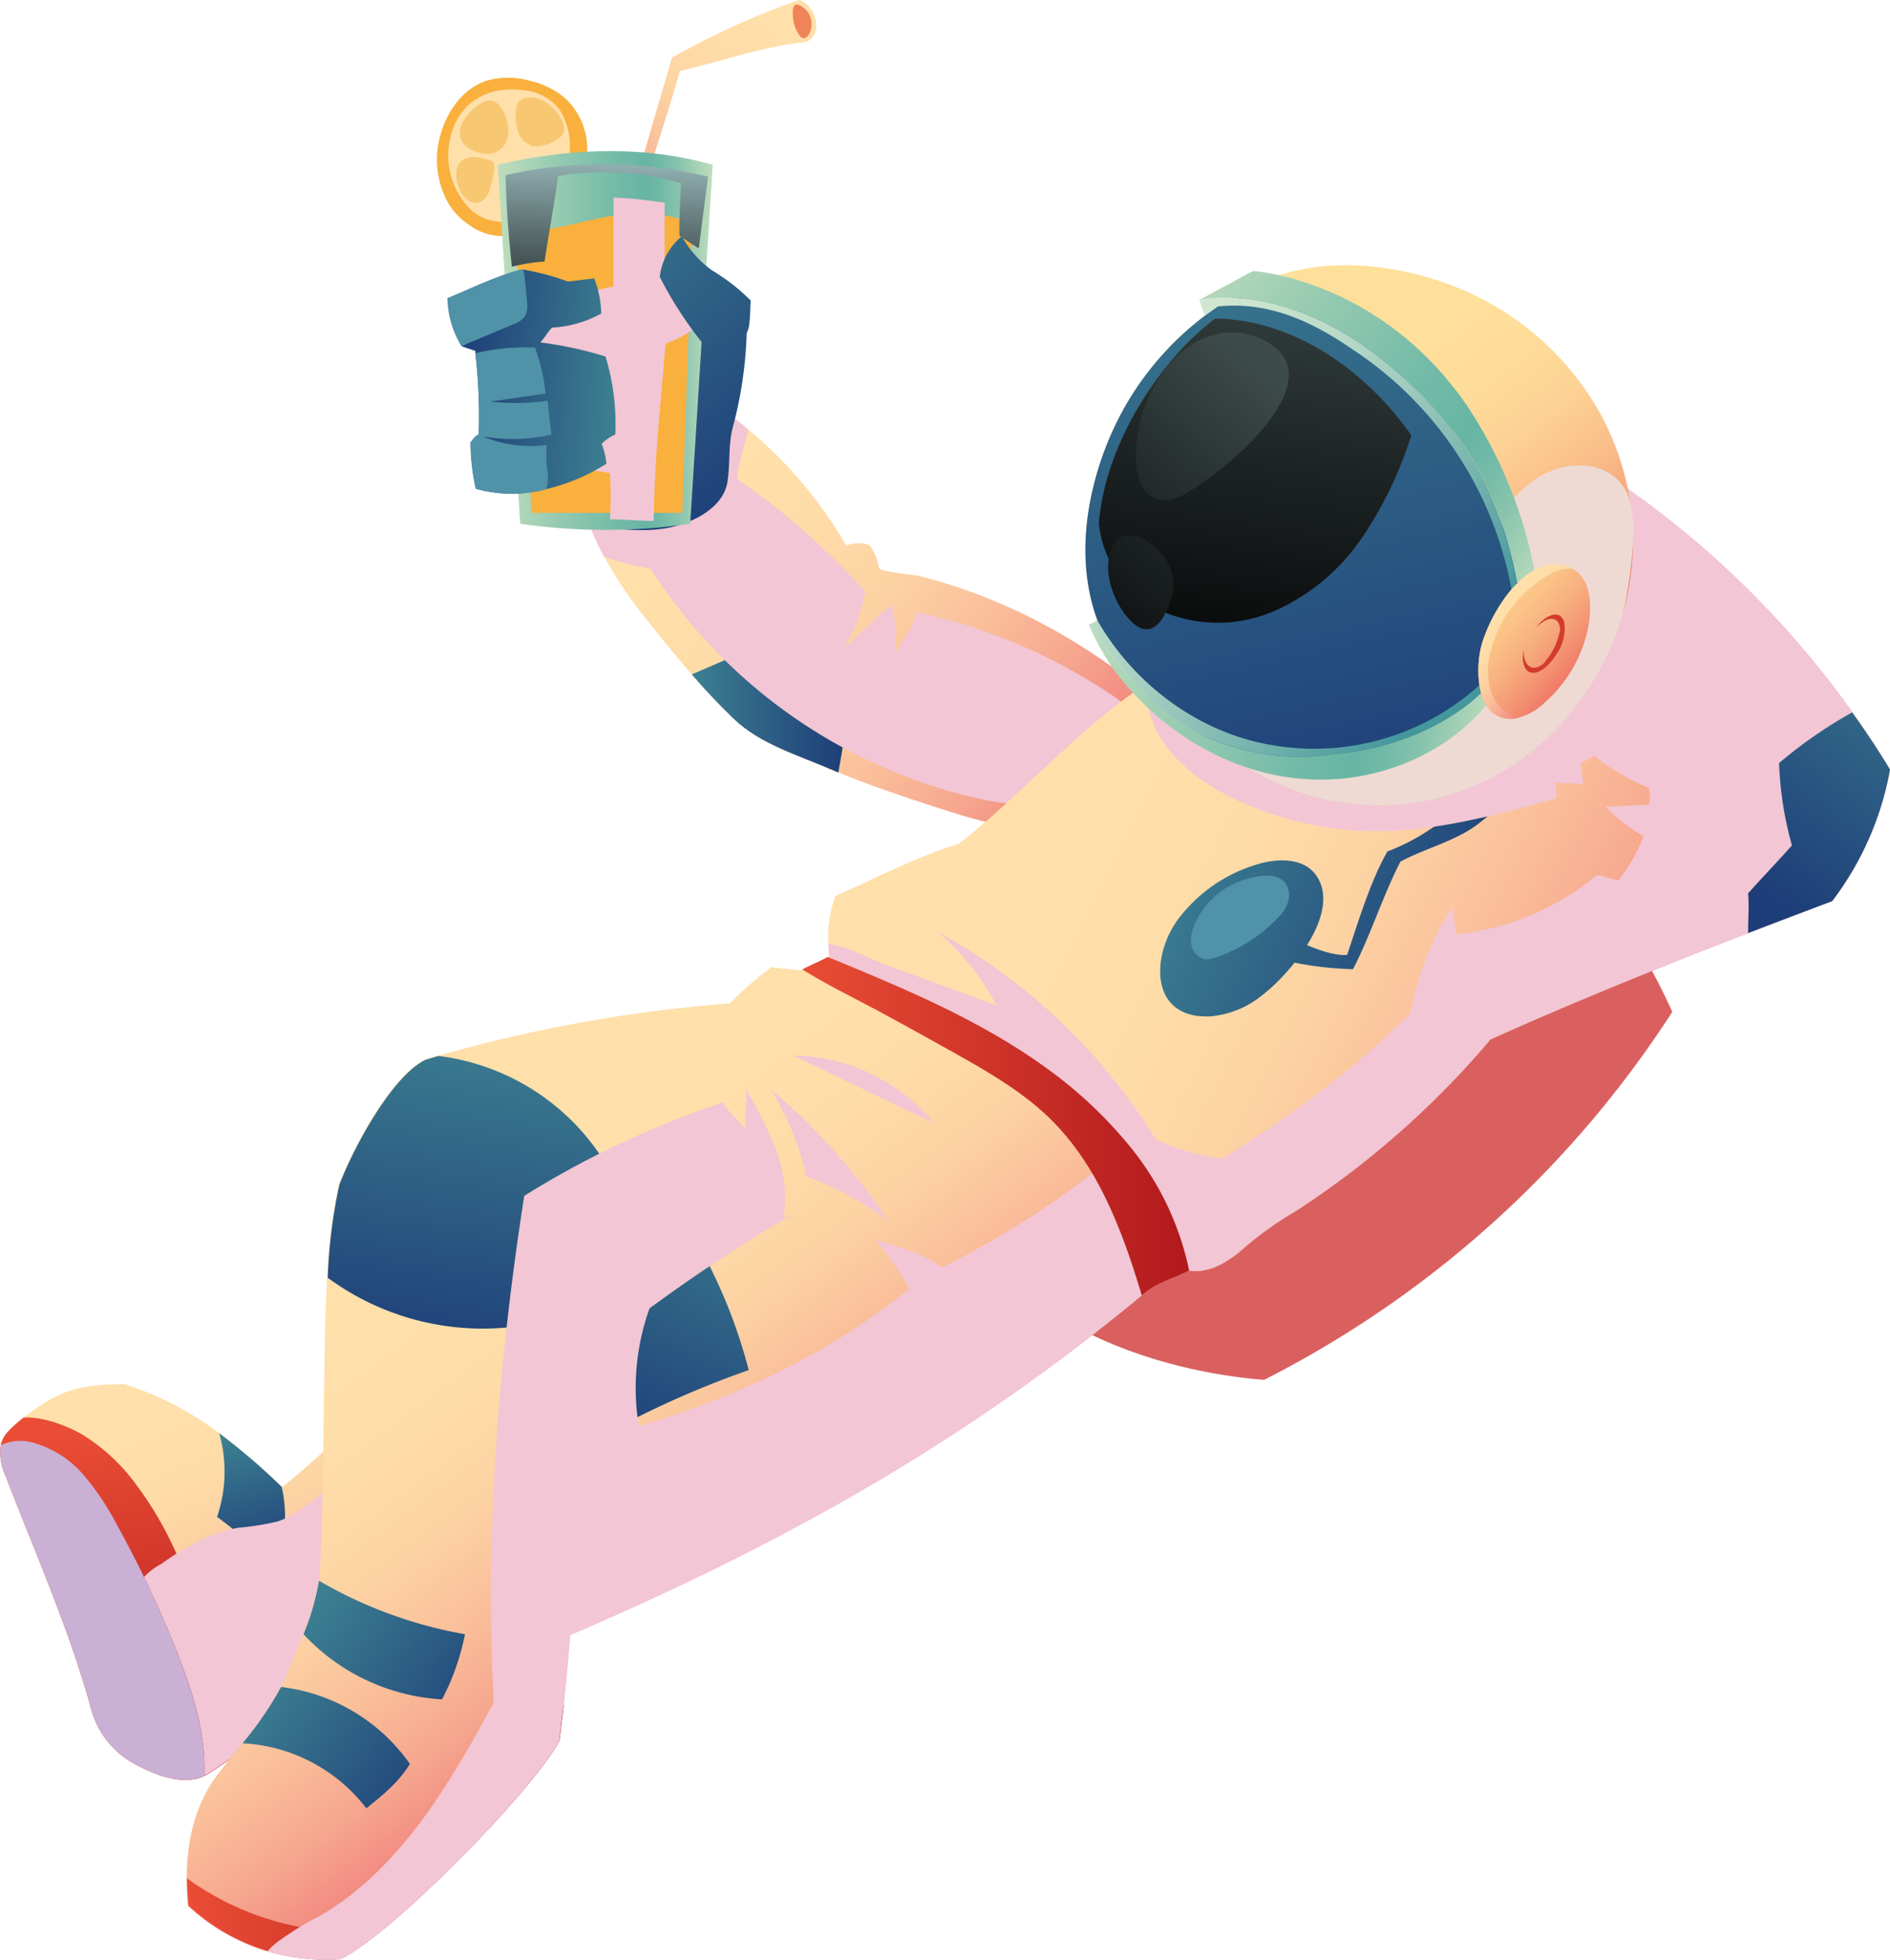 <?xml version="1.0" encoding="UTF-8"?> <svg xmlns="http://www.w3.org/2000/svg" xmlns:xlink="http://www.w3.org/1999/xlink" viewBox="0 0 268.52 278.39"> <defs> <style>.cls-1{isolation:isolate;}.cls-2{fill:#da6060;}.cls-3{fill:url(#Безымянный_градиент_8);}.cls-4{fill:url(#Безымянный_градиент_45);}.cls-5{fill:url(#Безымянный_градиент_307);}.cls-6{fill:#f2c6d4;}.cls-16,.cls-6,.cls-7{mix-blend-mode:multiply;}.cls-7{fill:#cab0d5;}.cls-8{fill:url(#Безымянный_градиент_8-2);}.cls-9{fill:url(#Безымянный_градиент_45-2);}.cls-10{fill:url(#Безымянный_градиент_8-3);}.cls-11{fill:url(#Безымянный_градиент_45-3);}.cls-12{fill:#5092a8;}.cls-13{fill:url(#Безымянный_градиент_45-4);}.cls-14{fill:url(#Безымянный_градиент_45-5);}.cls-15{fill:url(#Безымянный_градиент_13);}.cls-16{fill:#eedad3;}.cls-17{fill:url(#Безымянный_градиент_45-6);}.cls-18{fill:url(#Безымянный_градиент_52);}.cls-19{fill:url(#Безымянный_градиент_41);}.cls-20{fill:url(#Безымянный_градиент_52-2);}.cls-21{fill:url(#Безымянный_градиент_41-2);}.cls-22{fill:url(#Безымянный_градиент_12);}.cls-23{fill:url(#Безымянный_градиент_8-4);}.cls-24{fill:#d23c2e;}.cls-25,.cls-26,.cls-27,.cls-35{mix-blend-mode:screen;}.cls-25{fill:url(#Безымянный_градиент_395);}.cls-26{fill:url(#Безымянный_градиент_395-2);}.cls-27{fill:url(#Безымянный_градиент_395-3);}.cls-28{fill:#f9b03d;}.cls-29{fill:#ffe0aa;}.cls-30{fill:url(#Безымянный_градиент_8-5);}.cls-31{fill:url(#Безымянный_градиент_45-7);}.cls-32{fill:url(#Безымянный_градиент_41-3);}.cls-33{fill:url(#Безымянный_градиент_45-8);}.cls-34{fill:url(#Безымянный_градиент_45-9);}.cls-35{fill:url(#Безымянный_градиент_407);}.cls-36{fill:#f08458;}.cls-37{fill:#f7c771;}.cls-38{fill:url(#Безымянный_градиент_8-6);}.cls-39{fill:#ee7778;}.cls-40{fill:url(#Безымянный_градиент_45-10);}.cls-41{fill:url(#Безымянный_градиент_45-11);}.cls-42{fill:url(#Безымянный_градиент_307-2);}.cls-43{fill:url(#Безымянный_градиент_307-3);}.cls-44{fill:url(#Безымянный_градиент_45-12);}.cls-45{fill:url(#Безымянный_градиент_45-13);}</style> <linearGradient id="Безымянный_градиент_8" x1="38.73" y1="242.81" x2="21.99" y2="201.74" gradientUnits="userSpaceOnUse"> <stop offset="0" stop-color="#ef7878"></stop> <stop offset="0.06" stop-color="#f1857e"></stop> <stop offset="0.23" stop-color="#f6a68e"></stop> <stop offset="0.41" stop-color="#fabf9a"></stop> <stop offset="0.59" stop-color="#fdd2a3"></stop> <stop offset="0.79" stop-color="#fedca8"></stop> <stop offset="1" stop-color="#ffe0aa"></stop> </linearGradient> <linearGradient id="Безымянный_градиент_45" x1="32.66" y1="204.13" x2="38.3" y2="222.37" gradientUnits="userSpaceOnUse"> <stop offset="0" stop-color="#3d8091"></stop> <stop offset="1" stop-color="#1d3d78"></stop> </linearGradient> <linearGradient id="Безымянный_градиент_307" x1="10.81" y1="203.37" x2="22.18" y2="252.42" gradientUnits="userSpaceOnUse"> <stop offset="0" stop-color="#e94d35"></stop> <stop offset="1" stop-color="#b1191c"></stop> </linearGradient> <linearGradient id="Безымянный_градиент_8-2" x1="155.82" y1="116.85" x2="96.76" y2="72.78" xlink:href="#Безымянный_градиент_8"></linearGradient> <linearGradient id="Безымянный_градиент_45-2" x1="98.29" y1="101.67" x2="120.04" y2="101.67" xlink:href="#Безымянный_градиент_45"></linearGradient> <linearGradient id="Безымянный_градиент_8-3" x1="245.96" y1="147.57" x2="161" y2="105.61" xlink:href="#Безымянный_градиент_8"></linearGradient> <linearGradient id="Безымянный_градиент_45-3" x1="163.17" y1="127.39" x2="206.54" y2="146.43" xlink:href="#Безымянный_градиент_45"></linearGradient> <linearGradient id="Безымянный_градиент_45-4" x1="171.34" y1="108.79" x2="214.7" y2="127.82" xlink:href="#Безымянный_градиент_45"></linearGradient> <linearGradient id="Безымянный_градиент_45-5" x1="278.01" y1="89.22" x2="250.16" y2="126.77" xlink:href="#Безымянный_градиент_45"></linearGradient> <linearGradient id="Безымянный_градиент_13" x1="342.95" y1="148.6" x2="389.49" y2="138.95" gradientTransform="matrix(-0.76, -0.65, -0.65, 0.76, 568.02, 211.08)" gradientUnits="userSpaceOnUse"> <stop offset="0" stop-color="#ee7664"></stop> <stop offset="0.07" stop-color="#f0856c"></stop> <stop offset="0.24" stop-color="#f6a67d"></stop> <stop offset="0.41" stop-color="#fabf8a"></stop> <stop offset="0.6" stop-color="#fdd294"></stop> <stop offset="0.79" stop-color="#fedc99"></stop> <stop offset="1" stop-color="#ffe09b"></stop> </linearGradient> <linearGradient id="Безымянный_градиент_45-6" x1="424.02" y1="115.05" x2="346.82" y2="172.87" gradientTransform="matrix(-0.76, -0.65, -0.65, 0.76, 568.02, 211.08)" xlink:href="#Безымянный_градиент_45"></linearGradient> <linearGradient id="Безымянный_градиент_52" x1="415.02" y1="129.05" x2="350.37" y2="127.46" gradientTransform="matrix(-0.76, -0.65, -0.65, 0.76, 568.02, 211.08)" gradientUnits="userSpaceOnUse"> <stop offset="0" stop-color="#d3e8d2"></stop> <stop offset="0.13" stop-color="#cde5d0"></stop> <stop offset="0.31" stop-color="#bcdbc9"></stop> <stop offset="0.52" stop-color="#a1cbbf"></stop> <stop offset="0.74" stop-color="#7ab6b0"></stop> <stop offset="0.98" stop-color="#499a9e"></stop> <stop offset="1" stop-color="#44979c"></stop> </linearGradient> <linearGradient id="Безымянный_градиент_41" x1="416.88" y1="129.34" x2="348.66" y2="123.26" gradientTransform="matrix(-0.76, -0.65, -0.65, 0.76, 568.02, 211.08)" gradientUnits="userSpaceOnUse"> <stop offset="0" stop-color="#bfddbd"></stop> <stop offset="0.28" stop-color="#96cab1"></stop> <stop offset="0.54" stop-color="#74bba8"></stop> <stop offset="0.69" stop-color="#67b5a4"></stop> <stop offset="0.75" stop-color="#70b9a6"></stop> <stop offset="0.84" stop-color="#87c3ad"></stop> <stop offset="0.95" stop-color="#add5b8"></stop> <stop offset="1" stop-color="#bfddbd"></stop> </linearGradient> <linearGradient id="Безымянный_градиент_52-2" x1="414.14" y1="164.86" x2="349.49" y2="163.27" xlink:href="#Безымянный_градиент_52"></linearGradient> <linearGradient id="Безымянный_градиент_41-2" x1="389.39" y1="184.87" x2="337.96" y2="153.54" xlink:href="#Безымянный_градиент_41"></linearGradient> <linearGradient id="Безымянный_градиент_12" x1="333.37" y1="137.82" x2="356.11" y2="137.69" gradientTransform="matrix(-0.76, -0.65, -0.65, 0.76, 568.02, 211.08)" gradientUnits="userSpaceOnUse"> <stop offset="0" stop-color="#eb5758"></stop> <stop offset="0.08" stop-color="#ee6960"></stop> <stop offset="0.27" stop-color="#f38f71"></stop> <stop offset="0.46" stop-color="#f7ad7e"></stop> <stop offset="0.65" stop-color="#fbc387"></stop> <stop offset="0.83" stop-color="#fcd08d"></stop> <stop offset="1" stop-color="#fdd48f"></stop> </linearGradient> <linearGradient id="Безымянный_градиент_8-4" x1="338.09" y1="137.8" x2="350.69" y2="137.8" gradientTransform="matrix(-0.76, -0.65, -0.65, 0.76, 568.02, 211.08)" xlink:href="#Безымянный_градиент_8"></linearGradient> <linearGradient id="Безымянный_градиент_395" x1="410.66" y1="112.45" x2="371.2" y2="172.63" gradientTransform="matrix(-0.76, -0.65, -0.65, 0.76, 568.02, 211.08)" gradientUnits="userSpaceOnUse"> <stop offset="0" stop-color="#3d4b4a"></stop> <stop offset="0.51" stop-color="#1d2323"></stop> <stop offset="1" stop-color="#010101"></stop> </linearGradient> <linearGradient id="Безымянный_градиент_395-2" x1="400.42" y1="131.73" x2="400.25" y2="187.43" xlink:href="#Безымянный_градиент_395"></linearGradient> <linearGradient id="Безымянный_градиент_395-3" x1="391.73" y1="131.7" x2="391.55" y2="187.4" xlink:href="#Безымянный_градиент_395"></linearGradient> <linearGradient id="Безымянный_градиент_8-5" x1="83.86" y1="36.18" x2="109.06" y2="1.8" xlink:href="#Безымянный_градиент_8"></linearGradient> <linearGradient id="Безымянный_градиент_45-7" x1="71.6" y1="32.47" x2="105.45" y2="73.19" xlink:href="#Безымянный_градиент_45"></linearGradient> <linearGradient id="Безымянный_градиент_41-3" x1="70.72" y1="48.35" x2="101.26" y2="48.35" gradientTransform="matrix(1, 0, 0, 1, 0, 0)" xlink:href="#Безымянный_градиент_41"></linearGradient> <linearGradient id="Безымянный_градиент_45-8" x1="82.94" y1="23.04" x2="116.79" y2="63.76" xlink:href="#Безымянный_градиент_45"></linearGradient> <linearGradient id="Безымянный_градиент_45-9" x1="87.49" y1="55.2" x2="64.75" y2="53.62" xlink:href="#Безымянный_градиент_45"></linearGradient> <linearGradient id="Безымянный_градиент_407" x1="86.37" y1="17.96" x2="85.58" y2="51.54" gradientUnits="userSpaceOnUse"> <stop offset="0" stop-color="#afd4d5"></stop> <stop offset="0.4" stop-color="#64797a"></stop> <stop offset="0.81" stop-color="#1d2323"></stop> <stop offset="1" stop-color="#010101"></stop> </linearGradient> <linearGradient id="Безымянный_градиент_8-6" x1="106.93" y1="234.45" x2="65.95" y2="179.98" xlink:href="#Безымянный_градиент_8"></linearGradient> <linearGradient id="Безымянный_градиент_45-10" x1="106.74" y1="168.02" x2="89.29" y2="207.15" xlink:href="#Безымянный_градиент_45"></linearGradient> <linearGradient id="Безымянный_градиент_45-11" x1="70.39" y1="145.47" x2="63.25" y2="194.26" xlink:href="#Безымянный_градиент_45"></linearGradient> <linearGradient id="Безымянный_градиент_307-2" x1="26.57" y1="260.3" x2="80.09" y2="260.3" xlink:href="#Безымянный_градиент_307"></linearGradient> <linearGradient id="Безымянный_градиент_307-3" x1="114" y1="159.99" x2="168.94" y2="159.99" xlink:href="#Безымянный_градиент_307"></linearGradient> <linearGradient id="Безымянный_градиент_45-12" x1="45.59" y1="226.11" x2="71.63" y2="244.62" xlink:href="#Безымянный_градиент_45"></linearGradient> <linearGradient id="Безымянный_градиент_45-13" x1="35.42" y1="240.41" x2="61.47" y2="258.92" xlink:href="#Безымянный_градиент_45"></linearGradient> </defs> <g class="cls-1"> <g id="Слой_1" data-name="Слой 1"> <path class="cls-2" d="M228,127.23a93,93,0,0,1,9.59,16.5,149.6,149.6,0,0,1-58,52.27c-10.36-.84-21.81-4-30.46-9.8,11.69-12.1,22.51-24.06,35.45-34.8S212.25,133.2,228,127.23Z"></path> <path class="cls-3" d="M47,231.37A42.57,42.57,0,0,1,32.6,249.9a36.9,36.9,0,0,1-3.22,2.16l-.37.19a5.54,5.54,0,0,1-1.22.43c-2.63.57-5.79-.64-8.22-1.91a12.65,12.65,0,0,1-6.67-8.22C9.8,231.27,5,220.61.8,209.66a7.9,7.9,0,0,1-.7-4.38,4.1,4.1,0,0,1,1.1-2,19.84,19.84,0,0,1,2.15-1.93,33.62,33.62,0,0,1,3.92-2.64c3.08-1.79,6.89-2.12,10.44-2.1a44.89,44.89,0,0,1,13.48,7,90.12,90.12,0,0,1,8.88,7.63l0,0c2.94-2.34,5.77-4.92,8.48-7.52a37.63,37.63,0,0,1,1.2,6.19A45.3,45.3,0,0,1,47,231.37Z"></path> <path class="cls-4" d="M39,222.73a56.8,56.8,0,0,0-8.16-7.27,20,20,0,0,0,.31-11.88,90.12,90.12,0,0,1,8.88,7.63l0,0A18.87,18.87,0,0,1,39,222.73Z"></path> <path class="cls-5" d="M32.6,249.9a36.9,36.9,0,0,1-3.22,2.16l-.37.19c-2.82,1.38-6.62,0-9.44-1.48a12.65,12.65,0,0,1-6.67-8.22C9.8,231.27,5,220.61.8,209.66a7.9,7.9,0,0,1-.7-4.38,4.1,4.1,0,0,1,1.1-2,19.84,19.84,0,0,1,2.15-1.93c2.83-.14,6.22,1.19,8.36,2.43a26.84,26.84,0,0,1,7.8,7.33c7.82,10.46,10.56,23.76,12.81,36.63A14.61,14.61,0,0,1,32.6,249.9Z"></path> <path class="cls-6" d="M28.46,252.48l-.44.13Z"></path> <path class="cls-6" d="M27.78,252.67h0l.1,0Z"></path> <path class="cls-6" d="M49.8,209.84c-3.84,1.34-6.51,5-10.39,6.28a39.55,39.55,0,0,1-5.53.88,20.86,20.86,0,0,0-6,2.08,41.56,41.56,0,0,0-5,3.08A9.33,9.33,0,0,0,20.46,224c1.71,3.54,3.3,7.13,4.74,10.78,2.19,5.58,4.07,11.47,3.81,17.43l.37-.19a36.9,36.9,0,0,0,3.22-2.16A42.57,42.57,0,0,0,47,231.37,45.3,45.3,0,0,0,49.8,209.84Z"></path> <path class="cls-7" d="M29,252.25c-2.82,1.38-6.62,0-9.44-1.48a12.65,12.65,0,0,1-6.67-8.22C9.8,231.27,5,220.61.8,209.66a7.9,7.9,0,0,1-.7-4.38,6.62,6.62,0,0,1,4.8-.3,14.6,14.6,0,0,1,6.92,4.47,37.3,37.3,0,0,1,4.66,6.9,153.32,153.32,0,0,1,8.72,18.47C27.39,240.4,29.27,246.29,29,252.25Z"></path> <path class="cls-8" d="M164.66,102.54a7.14,7.14,0,0,1-1.2,4,25.51,25.51,0,0,1-13.36,10.35c-5,1.44-10.27-.06-15.2-1.62-5.3-1.68-10.59-3.44-15.75-5.53-.41-.17-.83-.33-1.24-.51-4.64-2-9.86-3.53-13.59-7.07-2.08-2-4.09-4.13-6-6.34-2.38-2.71-4.65-5.52-6.82-8.28a56.56,56.56,0,0,1-5.65-8.45,36.79,36.79,0,0,1-3.28-8.25,4.35,4.35,0,0,1,.77-3.46A10.92,10.92,0,0,1,86,64.83a43.17,43.17,0,0,1,15.79-7.24q2.34,1.59,4.51,3.41a61.18,61.18,0,0,1,13.93,16.5,5,5,0,0,1,3.29-.09,7,7,0,0,1,1.33,3.2c0,.64,5,1,5.8,1.22,2,.51,4,1.09,5.92,1.76a78.86,78.86,0,0,1,11,4.72,88.56,88.56,0,0,1,10.51,6.48,31.8,31.8,0,0,1,4.69,3.64A6.26,6.26,0,0,1,164.66,102.54Z"></path> <path class="cls-9" d="M120,104c-.2,1.93-.56,3.82-.89,5.72-.41-.17-.83-.33-1.24-.51-4.64-2-9.86-3.53-13.59-7.07-2.08-2-4.09-4.13-6-6.34l4.93-2.14C108.5,97.76,113.84,101.47,120,104Z"></path> <path class="cls-6" d="M160.25,101.43a3.25,3.25,0,0,1-1,2.1c-1.41,1.77-2.88,3.46-4.41,5.11-1.84,2-3.85,4-6.4,4.88-3,1.09-6.29.61-9.38-.08A74.92,74.92,0,0,1,92.39,80.72a29.2,29.2,0,0,1-6.57-1.67,36.79,36.79,0,0,1-3.28-8.25,4.35,4.35,0,0,1,.77-3.46A10.92,10.92,0,0,1,86,64.83a43.17,43.17,0,0,1,15.79-7.24q2.34,1.59,4.51,3.41a.69.69,0,0,1,0,.13c-.47,2.31-1.48,4.55-1.53,6.91a105.84,105.84,0,0,1,18.16,16,25.41,25.41,0,0,1-3,8l6.71-6.16a19.46,19.46,0,0,1,.55,6.84c1.15-1.94,2.6-3.55,3-5.78a80.31,80.31,0,0,1,28.23,12.09C159.28,99.64,160.22,100.4,160.25,101.43Z"></path> <path class="cls-10" d="M268.52,109.31A43.63,43.63,0,0,1,260.3,128c-16.13,6.07-32.84,12.57-48.55,19.65a126.34,126.34,0,0,1-17.54,17.07A123.35,123.35,0,0,1,184,172.08a50.08,50.08,0,0,0-7.06,5c-2.51,2.29-5.89,4.42-9.38,3-2.21-11.32-9.9-20.55-19.12-27.47s-20-11.45-30.57-15.92c-.09-.91-.16-1.78-.19-2.6a17.64,17.64,0,0,1,1-6.82c5.82-2.55,11.5-5.57,17.57-7.43,9-7.06,16.86-16.24,26.57-22.71q2.11-1.41,4.35-2.63c12-6.52,24.71-11.89,37.06-17.83,8.12-3.91,16.33-7.19,25.25-8.47A133.09,133.09,0,0,1,268.52,109.31Z"></path> <path class="cls-11" d="M178.54,122.8c2.86-.9,6.5-1,8.33,1.37,4,5.28-3.6,14.18-7.54,17.19a13.53,13.53,0,0,1-7.28,3c-8.67.47-8.56-8.42-4.74-13.7A21.77,21.77,0,0,1,178.54,122.8Z"></path> <path class="cls-12" d="M169.5,131.87a5.72,5.72,0,0,0-.29,1.56,2.64,2.64,0,0,0,1.94,2.82,3.7,3.7,0,0,0,1.73-.31,21.63,21.63,0,0,0,9-5.92,4.27,4.27,0,0,0,1.26-3.2c-.54-3.72-5.32-2.32-7.51-1.44A11.41,11.41,0,0,0,169.5,131.87Z"></path> <path class="cls-13" d="M182,136.31a47.67,47.67,0,0,0,10.23,1.35c2.47-4.75,4.27-10.52,6.74-15.28,3.75-2,8.24-3,11.51-5.72a21.88,21.88,0,0,0,7.25-10.37,6.76,6.76,0,0,1-3.46,0c-4,6.38-10.11,12-17.16,14.66-2.45,4.3-4.14,10-5.72,14.69-2.29.16-5.56-1.26-7.62-2.3C183.1,134.31,182.65,135.35,182,136.31Z"></path> <path class="cls-6" d="M268.52,109.31A43.63,43.63,0,0,1,260.3,128c-3.95,1.49-7.94,3-11.94,4.54-12.32,4.76-24.75,9.77-36.61,15.11a126.34,126.34,0,0,1-17.54,17.07A123.35,123.35,0,0,1,184,172.08a50.08,50.08,0,0,0-7.06,5c-2.51,2.29-5.89,4.42-9.38,3-2.21-11.32-9.9-20.55-19.12-27.47s-20-11.45-30.57-15.92c-.09-.91-.16-1.78-.19-2.6,2.85.31,6,2.16,8.31,3q7.8,2.85,15.61,5.73a36,36,0,0,0-8.4-10.46,83.08,83.08,0,0,1,31,29.48,30.3,30.3,0,0,0,9.54,2.73c9.75-6.21,18.53-12.46,26.64-20.71a43.71,43.71,0,0,1,6-15.16c0,1.35.43,2.69.48,4a36.79,36.79,0,0,0,20-8.4c1.28.14,1.82.61,3.1.74a25,25,0,0,0,3.56-6.26,26,26,0,0,1-5.47-4.25c2,.12,4.1-.29,6.16-.16a4,4,0,0,0,0-2.48,32.68,32.68,0,0,1-7.78-4.56c-.59.47-1.34.75-1.92,1.22.28.93.21,1.86.49,2.81-1.31-.07-2.64-.12-4-.18l.12,2.22c-9.12,2.52-18.44,5.07-27.9,4.61-12-.58-30.75-7.28-30.41-20.92q2.11-1.41,4.35-2.63c12-6.52,24.71-11.89,37.06-17.83,8.12-3.91,16.33-7.19,25.25-8.47a133.22,133.22,0,0,1,33.68,33Q266,105.14,268.52,109.31Z"></path> <path class="cls-14" d="M268.52,109.31A43.63,43.63,0,0,1,260.3,128c-3.95,1.49-7.94,3-11.94,4.54,0-1.88.16-3.87,0-5.64,2.07-2.34,4.16-4.48,6.23-6.82a49.56,49.56,0,0,1-1.83-11.69,64.51,64.51,0,0,1,10.38-7.2Q266,105.14,268.52,109.31Z"></path> <path class="cls-15" d="M159.56,58.23A44.52,44.52,0,0,0,155,70.61c-1.74,8.41-.78,17,4.42,24a36.24,36.24,0,0,0,4.2,4.72,67.22,67.22,0,0,0,12.54,9.07c.75.46,1.52.9,2.28,1.34a35.44,35.44,0,0,0,24.05,4c13.66-2.63,24.18-13.39,28-26.39a38.3,38.3,0,0,0,1.45-8.2c.05-.67.06-1.34.07-2a36.56,36.56,0,0,0-.48-6.29,37.85,37.85,0,0,0-4.68-13A40.53,40.53,0,0,0,207.4,41c-.74-.31-1.46-.59-2.21-.85-8-2.79-17.69-3.69-25.56-.24l-.09,0-1.23.58-.64.31A42.71,42.71,0,0,0,159.56,58.23Z"></path> <path class="cls-16" d="M177,107.44c-.27.32-.55.65-.81,1,.75.46,1.52.9,2.28,1.34a35.44,35.44,0,0,0,24.05,4c13.66-2.63,24.18-13.39,28-26.39A63.18,63.18,0,0,0,232,77.18c0-.2,0-.4,0-.61a16.1,16.1,0,0,0-.52-5.68,7.05,7.05,0,0,0-1.08-2.09c-2.54-3.36-7.84-3.34-11.47-1.21s-6.06,5.76-8.58,9.12a94.63,94.63,0,0,1-17.7,17.84C187.3,98.68,181.4,102.29,177,107.44Z"></path> <path class="cls-17" d="M159.56,58.23A44.52,44.52,0,0,0,155,70.61c-1.74,8.41-.78,17,4.42,24a36.24,36.24,0,0,0,4.2,4.72,37.06,37.06,0,0,0,9.42,6.18,35,35,0,0,0,25.44,1.32,32.27,32.27,0,0,0,18.81-17,60,60,0,0,0-28.6-44.39,35.84,35.84,0,0,0-11-4.65A42.71,42.71,0,0,0,159.56,58.23Z"></path> <path class="cls-18" d="M214.74,83.72A51.85,51.85,0,0,0,192.2,49.66C186,45.35,179.85,42.81,173,43.53l-1.82,1.3-.81-2.2S188.18,38.05,207,61.94c4.36,5.5,7.18,13.81,8.51,20.85Z"></path> <path class="cls-19" d="M207,61.94c-18.86-23.89-36.65-19.31-36.65-19.31L178,38.5s17.8,1,30.27,18.89A64.3,64.3,0,0,1,218,81l-2.45,1.82C214.22,75.75,211.4,67.44,207,61.94Z"></path> <path class="cls-20" d="M210.19,97.32a35,35,0,0,1-29.08,8.58c-10.51-1.62-19.88-8.53-25.19-17.76-.42.11-.81.47-1.24.58,3.87,5.36,8.25,11.12,13.92,14.53a32.2,32.2,0,0,0,20.85,3.86c14-1.18,21-8.72,21-8.72Z"></path> <path class="cls-21" d="M168.6,103.25a32.2,32.2,0,0,0,20.85,3.86c14-1.18,21-8.72,21-8.72l-.12-.59,1,2.14c-6.5,8-17.37,11.81-27.56,10.57S164.23,103.26,158.15,95a38.41,38.41,0,0,1-3.47-6.28C158.55,94.08,162.93,99.84,168.6,103.25Z"></path> <path class="cls-22" d="M210.44,91.83l-.06.25c-.76,3.24-.66,10.32,4.56,10a3.67,3.67,0,0,0,.75-.12,8.41,8.41,0,0,0,3.65-2.06,19.35,19.35,0,0,0,6.28-10.7c.49-2.57.68-6.74-2.08-8.34a4.07,4.07,0,0,0-.82-.36C216.67,78.46,211.59,87.37,210.44,91.83Z"></path> <path class="cls-23" d="M210.44,91.83l-.06.25c-.76,3.24-.66,10.32,4.56,10a3.67,3.67,0,0,0,.75-.12A5.75,5.75,0,0,1,211.77,98a10.29,10.29,0,0,1,.08-5.74,17.41,17.41,0,0,1,8-10.47,5.69,5.69,0,0,1,3.73-1,4.07,4.07,0,0,0-.82-.36C216.67,78.46,211.59,87.37,210.44,91.83Z"></path> <path class="cls-24" d="M216.52,92.29c-.37,1.11-.19,3.33,1.35,3.28s2.9-2,3.58-3.13a6.48,6.48,0,0,0,.82-3.83,1.56,1.56,0,0,0-.62-1.13c-1.05-.72-2.84.74-3.32,1.61a4.42,4.42,0,0,1,1.33-1,1.42,1.42,0,0,1,1.56.1,1.91,1.91,0,0,1,.29,1.89,9.52,9.52,0,0,1-1.89,3.77,2.17,2.17,0,0,1-1.85,1,1.45,1.45,0,0,1-1.06-1A2.87,2.87,0,0,1,216.52,92.29Z"></path> <path class="cls-25" d="M172.68,45.24c-6.71,4.87-15.55,16.68-16.56,29.09a15.42,15.42,0,0,0,9.12,12.56,20.15,20.15,0,0,0,15.85-.12,29.47,29.47,0,0,0,12.36-10.31,55.56,55.56,0,0,0,7.06-14.63C194,52.57,183.88,45.45,172.68,45.24Z"></path> <path class="cls-26" d="M168.5,70.05a5.72,5.72,0,0,1-3.64,1,4,4,0,0,1-2.78-2.29,8.54,8.54,0,0,1-.69-3.65,20.77,20.77,0,0,1,2.71-10.5,15.48,15.48,0,0,1,6.11-6.16,10.21,10.21,0,0,1,8.5-.54C191,53.05,174.12,67,168.5,70.05Z"></path> <path class="cls-27" d="M157.52,79.32c1.33-7.49,10.26-.68,9.12,4.68-.57,2.67-2.43,7.28-5.59,4.56C158.69,86.53,157,82.38,157.52,79.32Z"></path> <path class="cls-28" d="M63.73,28.94a12.69,12.69,0,0,1-1-10.28c1-3.22,3.28-6.21,6.49-7.22a11.16,11.16,0,0,1,5.93,0,12,12,0,0,1,4.93,2.33,9.8,9.8,0,0,1,3.35,7.59,12,12,0,0,1-3.21,7.75,15.77,15.77,0,0,1-6.88,4.18,8,8,0,0,1-6.73-1.37A9.8,9.8,0,0,1,63.73,28.94Z"></path> <path class="cls-29" d="M66.87,29.77c2.42,2.23,6,2.18,8.78.68a10.87,10.87,0,0,0,5.3-9,9.67,9.67,0,0,0-1.44-5.86,7.12,7.12,0,0,0-4.94-2.75c-4.22-.61-8.2.81-10,4.92A10.91,10.91,0,0,0,66.87,29.77Z"></path> <path class="cls-30" d="M91.35,27.25C93,21.49,95,15.85,96.59,10.09,102.38,8.76,108.4,6.59,114.3,6a2.08,2.08,0,0,0,1.62-1.81,3.6,3.6,0,0,0-.51-2.56A3.19,3.19,0,0,0,113.53,0,110.05,110.05,0,0,0,95.46,8.2L90.34,25.77C90.9,26.39,90.79,26.64,91.35,27.25Z"></path> <path class="cls-31" d="M106.11,44.71a58.49,58.49,0,0,1-2,16c-.68,2.51-.34,5.28-.78,7.84-.6,3.47-4.6,5.59-8,6.34s-7,.33-10.5-.09c-4.72-.56-7-6.28-8.57-10.78s-1.81-9.32-2-14.06c0-1.46,0-3.05.86-4.2a5.33,5.33,0,0,1,3.09-1.67c4.89-1.09,10,.51,15-.09,2.2-.27,4.35-1,6.56-1.12S104.66,43,106.11,44.71Z"></path> <path class="cls-32" d="M98.06,74.4a84.93,84.93,0,0,1-24.15,0l-3.19-51c10.55-2.44,20.81-2.72,30.54,0Z"></path> <path class="cls-28" d="M73.14,31.85l2.38,41H96.94l1.41-41C88.39,27.09,78.23,35.05,73.14,31.85Z"></path> <path class="cls-6" d="M92.88,74c-2.11,0-4.11-.26-6.22-.22a55.72,55.72,0,0,0,0-6.59,53.9,53.9,0,0,0-9.24-.73,94.64,94.64,0,0,1-1.56-21.12,3.05,3.05,0,0,1,.45-1.76,3.15,3.15,0,0,1,1.85-.9c3-.69,6-1.35,9-2V28.06a59.6,59.6,0,0,1,7.3.75c-.08,2.91,0,5.94-.07,8.85,1.87,2.75,3.32,5.7,5,8.56a23.09,23.09,0,0,1-4.83,2.63C93.89,56.94,92.93,65.9,92.88,74Z"></path> <path class="cls-33" d="M96.88,33.56a8.63,8.63,0,0,0-3.14,5.77,54.25,54.25,0,0,0,6.18,9.54c.15,1.17-.06,2.43.09,3.6a26.38,26.38,0,0,1,2.46-1.61,20.09,20.09,0,0,0,2.47-2.13,4.19,4.19,0,0,0,1.45-2.26c.21-1.23.18-2.54.27-3.78a28.35,28.35,0,0,0-5.47-4.27A14.39,14.39,0,0,1,96.88,33.56Z"></path> <path class="cls-34" d="M87.42,61.72a6.11,6.11,0,0,0-1.94,1.33,10.46,10.46,0,0,1,.68,2.82,28.34,28.34,0,0,1-8.51,3.6l-.45.12a18.9,18.9,0,0,1-9.59-.17,31.33,31.33,0,0,1-.74-6.56c.24-.37.73-1,1.16-1.14a76.68,76.68,0,0,0-.49-11.54c0-.11,0-.22,0-.34l-1.87-.62,0,0a13.65,13.65,0,0,1-2-6.85c3.21-1.3,7.16-3.27,10.54-4.06a.72.72,0,0,1,.21,0A35.8,35.8,0,0,1,80.72,40c1.12-.15,2.59-.31,3.7-.46a14.72,14.72,0,0,1,1,5,16.43,16.43,0,0,1-7,2c-.67.7-1,1.4-1.65,2.1a53.75,53.75,0,0,1,9.26,2A33.16,33.16,0,0,1,87.42,61.72Z"></path> <path class="cls-12" d="M74.58,44.94a3.34,3.34,0,0,1-1.64,1.12l-4.25,1.78-2.13.89c-.27.12-.61.31-1,.46a13.65,13.65,0,0,1-2-6.85c3.21-1.3,7.16-3.27,10.54-4.06a.72.72,0,0,1,.21,0,4.38,4.38,0,0,1,.2.94c.15,1.21.28,2.43.36,3.65A3.29,3.29,0,0,1,74.58,44.94Zm3.09,18.27A17.82,17.82,0,0,1,68.6,62a24.76,24.76,0,0,0,9.74-.27c-.19-1.53-.36-3.27-.55-4.81a30.73,30.73,0,0,1-8.13.11c2.54-.32,5.32-.79,7.85-1.11A25.88,25.88,0,0,0,76,49.37a30.5,30.5,0,0,0-8.47.81A76.68,76.68,0,0,1,68,61.72c-.43.12-.92.77-1.16,1.14a31.33,31.33,0,0,0,.74,6.56,18.9,18.9,0,0,0,9.59.17l.45-.12a5.81,5.81,0,0,0,.21-2.16A19.44,19.44,0,0,1,77.67,63.21Z"></path> <path class="cls-35" d="M99.27,35.29c.43-3.29.89-6.91,1.32-10.2a63.11,63.11,0,0,0-28.77-.21q.18,6.5.91,13a28,28,0,0,1,4.64-.74C78,32.93,78.71,29.22,79.29,25a39.77,39.77,0,0,1,17.46,1c-.1,2.44-.27,5-.22,7.45C97.55,34.19,98.26,34.62,99.27,35.29Z"></path> <path class="cls-36" d="M113.57,5a1.06,1.06,0,0,0,.36.37c.49.26.92-.28,1.09-.66a3.07,3.07,0,0,0,.14-2.21A2.94,2.94,0,0,0,113.44.69a.53.53,0,0,0-.41,0c-.55.24-.39,1.46-.35,1.92A5.06,5.06,0,0,0,113.57,5Z"></path> <path class="cls-37" d="M65.32,23.12c-1.47,1.73.5,6.79,3.08,5.48A2.72,2.72,0,0,0,69.55,27a13.36,13.36,0,0,0,.67-3.07A1.12,1.12,0,0,0,70,23a1.15,1.15,0,0,0-.54-.27,7.81,7.81,0,0,0-2.18-.43A2.63,2.63,0,0,0,65.32,23.12Z"></path> <path class="cls-37" d="M65.35,19.31c-.29-1.87,1.68-3.95,3.2-4.75a2.18,2.18,0,0,1,1-.29c1.83.07,2.7,2.94,2.69,4.37a3.08,3.08,0,0,1-3,3.24C67.74,21.79,65.62,21,65.35,19.31Z"></path> <path class="cls-37" d="M73.49,18.27a3.18,3.18,0,0,0,2.13,2.46A4.7,4.7,0,0,0,78.81,20,2.58,2.58,0,0,0,80,19a2.32,2.32,0,0,0-.3-2.13,6.24,6.24,0,0,0-2.63-2.63c-.9-.41-2.74-.73-3.4.28S73.28,17.35,73.49,18.27Z"></path> <path class="cls-38" d="M168.94,180.47c-2,1.06-4.45,1.66-6.2,3.12-.18.14-.34.29-.52.42a292.81,292.81,0,0,1-49.36,33C102.6,222.53,92,227.5,81,232.23c0,.46-.07.92-.12,1.38-.22,2.79-.49,5.65-.81,8.6-.19,1.65-.39,3.33-.6,5-3.35,6.67-23.83,27.6-31.12,31.07A29.66,29.66,0,0,1,38,277.17a28.31,28.31,0,0,1-11.27-6.44c-.12-1.29-.2-2.58-.2-3.89,0-5.23,1.13-10.46,4.29-14.65,1.16-1.54,2.39-3,3.6-4.57a49.8,49.8,0,0,0,5.48-8c.37-.71.71-1.42,1-2.16.7-1.73,1.48-3.51,2.17-5.32a35.29,35.29,0,0,0,2.2-7.6c.09-.64.17-1.29.2-1.93.68-12.69.35-28.81,1-41.12a74.22,74.22,0,0,1,1.65-13.23c2.57-6.56,8-15.85,12.34-17.77l1.73-.51a208.79,208.79,0,0,1,41.51-7.46,48.54,48.54,0,0,1,5.92-5.16c1.28.23,2.82.27,4.1.5l.18-.11c1.11-.6,2.53-1.17,3.6-1.77,11,4.53,22.1,9.14,31.65,16.21a61.66,61.66,0,0,1,10.82,10.15A40.89,40.89,0,0,1,168.94,180.47Z"></path> <path class="cls-39" d="M85.2,202.63a181.69,181.69,0,0,1-3.73,25.11,130.53,130.53,0,0,1,2-27C84.1,201.69,84.54,201.7,85.2,202.63Z"></path> <path class="cls-39" d="M99.52,178.67c2.77-2.07,5.68-4,8.45-6.12a137.41,137.41,0,0,0-19.23,10.07C92.53,181.56,96.36,181,99.52,178.67Z"></path> <path class="cls-40" d="M82.75,205.53a135.2,135.2,0,0,1,23.62-10.92A74.45,74.45,0,0,0,100,178.25a72.82,72.82,0,0,0-11.22,4.37A82.4,82.4,0,0,0,82.75,205.53Z"></path> <path class="cls-41" d="M86.42,165.9a49.4,49.4,0,0,0-13.8,22.6,37.19,37.19,0,0,1-26.05-7,74.22,74.22,0,0,1,1.65-13.23c2.57-6.56,8-15.85,12.34-17.77l1.73-.51A32.52,32.52,0,0,1,86.42,165.9Z"></path> <path class="cls-42" d="M80.09,242.21c-.19,1.65-.39,3.33-.6,5-3.35,6.67-23.83,27.6-31.12,31.07a28.75,28.75,0,0,1-21.6-7.6c-.12-1.29-.2-2.58-.2-3.89a39.87,39.87,0,0,0,19.87,7.46C59.6,265.58,70.45,254.42,80.09,242.21Z"></path> <path class="cls-6" d="M160.07,162.33c-1.63,1.07-3,2.86-4.72,4.21A127.08,127.08,0,0,1,133.88,180c-2.79-1.95-6.25-3-9.53-3.86a38.55,38.55,0,0,1,4.84,6.92,98.83,98.83,0,0,1-18.36,11.72,123.6,123.6,0,0,1-20.07,7.81,33.53,33.53,0,0,1,1.52-16.75c6.1-4.48,12.45-8.69,19-12.6l1.38-.83-1.32.53a18.61,18.61,0,0,0-1-9.3,53.67,53.67,0,0,0-4.41-9c.29,2-.31,4,0,6-.76-1.53-2.44-2.53-3.21-4.05a131.9,131.9,0,0,0-28.24,13.27c-3.69,23.66-5.6,48.13-4.34,72-6.27,11.56-13.24,23.52-24.57,30.21A42.53,42.53,0,0,0,39.21,276,9.94,9.94,0,0,0,38,277.17a29.66,29.66,0,0,0,10.33,1.16c7.29-3.47,27.77-24.4,31.12-31.07.21-1.72.41-3.4.6-5,.32-3,.59-5.81.81-8.6,0-.46.08-.92.12-1.38,1.38-.59,2.74-1.19,4.11-1.79q4.26-1.86,8.42-3.8l3.11-1.45,3.5-1.68c.81-.39,1.63-.79,2.44-1.2,2.16-1.06,4.29-2.14,6.41-3.25,1.25-.64,2.51-1.29,3.75-2l.1-.05a293.27,293.27,0,0,0,49.88-33.45c1.75-1.46,4.17-2.06,6.2-3.12A40.89,40.89,0,0,0,160.07,162.33Z"></path> <path class="cls-6" d="M126.27,173.49a45.47,45.47,0,0,0-11.64-6.37,45,45,0,0,0-5.06-12.36A90.54,90.54,0,0,1,126.27,173.49Z"></path> <path class="cls-43" d="M168.94,180.47c-2,1.06-4.45,1.66-6.2,3.12-.18.14-.34.29-.52.42-2.75-9.17-6.17-18.31-12.92-25-3.89-3.84-8.66-6.61-13.41-9.28q-5.34-3-10.72-5.92c-3.84-2.08-7.52-3.82-11.17-6.11,1.11-.6,2.53-1.17,3.6-1.77,11,4.53,22.1,9.14,31.65,16.21a61.66,61.66,0,0,1,10.82,10.15A40.89,40.89,0,0,1,168.94,180.47Z"></path> <path class="cls-6" d="M132.65,159.51l-20-9.59A26.28,26.28,0,0,1,132.65,159.51Z"></path> <path class="cls-44" d="M66.06,232.13a33.75,33.75,0,0,1-3.26,9.25,29.17,29.17,0,0,1-19.68-9.25,35.29,35.29,0,0,0,2.2-7.6A62.88,62.88,0,0,0,66.06,232.13Z"></path> <path class="cls-45" d="M58.24,250.56c-1.69,2.68-3.73,4.31-6.19,6.3a23.66,23.66,0,0,0-17.59-9.24,49.8,49.8,0,0,0,5.48-8A26.11,26.11,0,0,1,58.24,250.56Z"></path> </g> </g> </svg> 